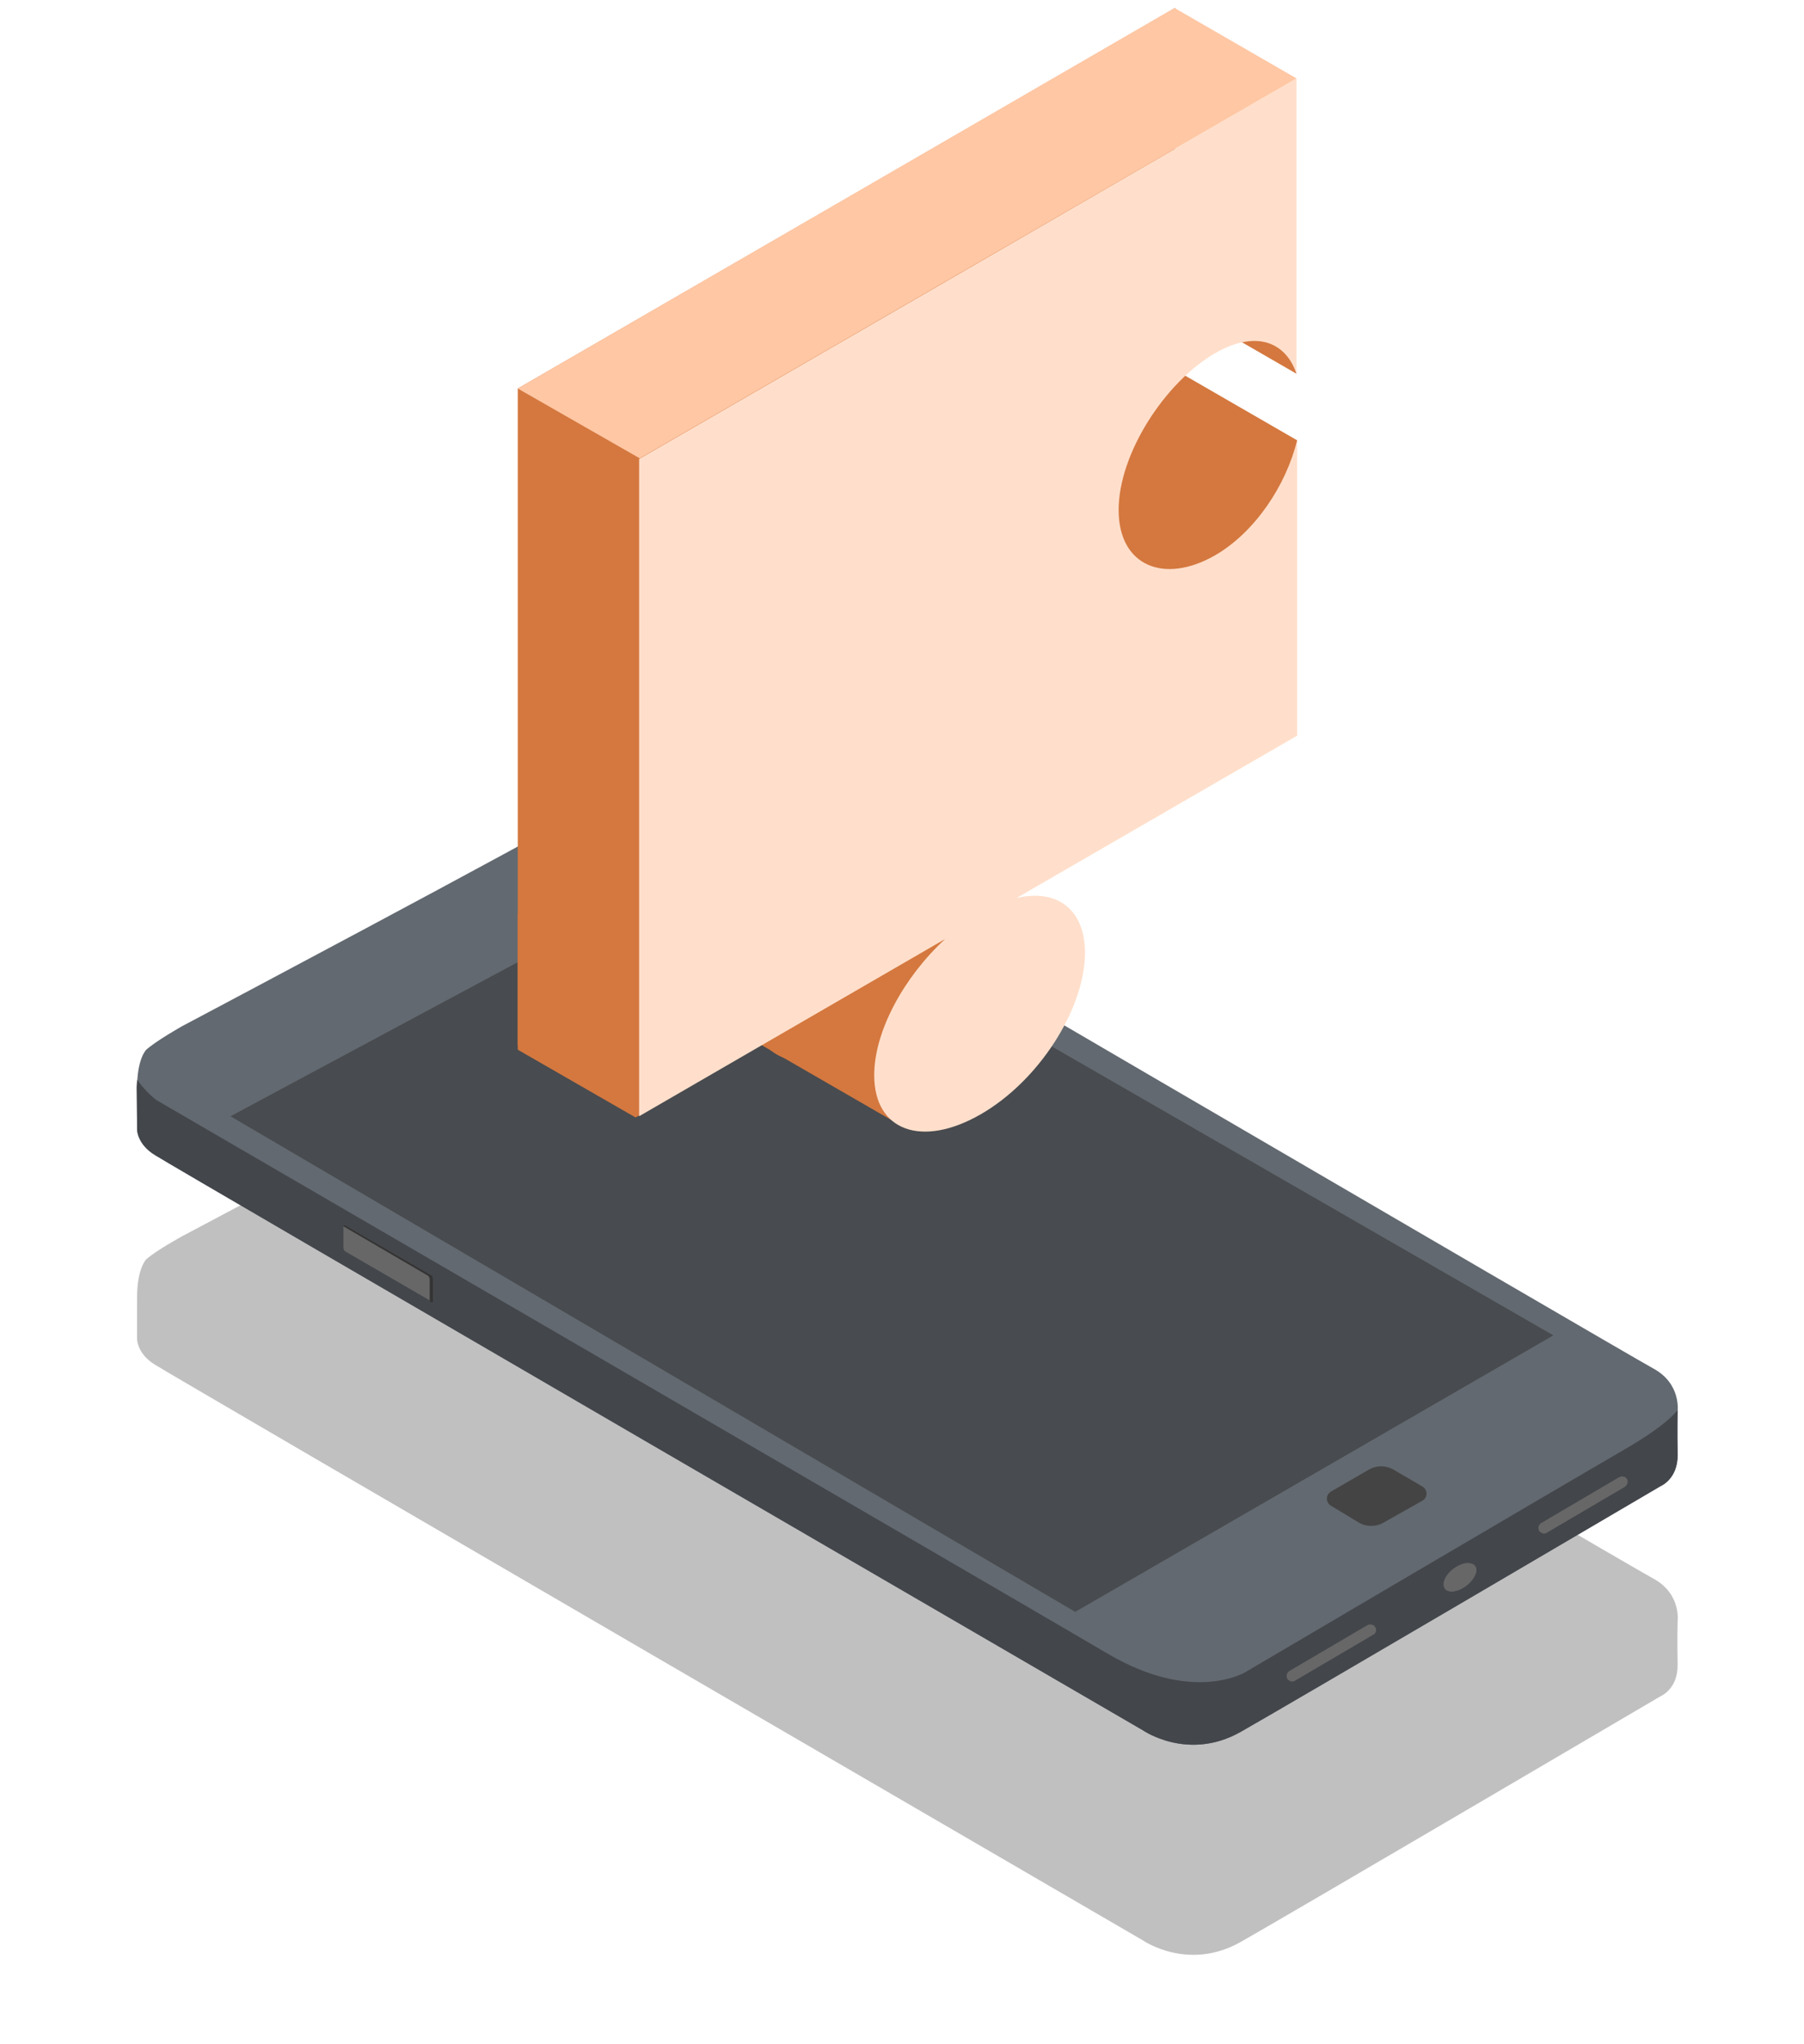 <svg width="135" height="153" viewBox="0 0 135 153" fill="none" xmlns="http://www.w3.org/2000/svg">
<g opacity="0.3" filter="url(#filter0_f_4326_25278)">
<path d="M10.932 94.265C10.932 94.265 10.258 94.94 10.258 97.105C10.258 99.27 10.258 100.228 10.258 100.228C10.258 100.228 10.258 101.329 11.607 102.145C12.92 102.997 85.54 145.234 85.54 145.234C85.54 145.234 88.912 147.577 92.852 145.341C96.791 143.105 124.264 126.955 124.264 126.955C124.264 126.955 125.577 126.423 125.541 124.577C125.506 122.731 125.541 121.347 125.541 121.347C125.541 121.347 125.825 119.288 123.731 118.153C121.637 117.017 49.727 74.992 49.727 74.992C49.727 74.992 47.881 73.821 44.048 76.128C40.215 78.435 13.63 92.526 13.63 92.526C13.63 92.526 11.678 93.591 10.932 94.265Z" fill="#2A2A2B"/>
</g>
<path d="M10.932 78.577C10.932 78.577 10.258 79.252 10.258 81.417C10.258 83.582 10.258 84.54 10.258 84.54C10.258 84.54 10.258 85.641 11.607 86.457C12.92 87.309 85.54 129.511 85.54 129.511C85.54 129.511 88.912 131.853 92.852 129.617C96.791 127.381 124.264 111.232 124.264 111.232C124.264 111.232 125.577 110.699 125.541 108.854C125.506 107.008 125.541 105.624 125.541 105.624C125.541 105.624 125.825 103.565 123.731 102.429C121.637 101.293 49.727 59.269 49.727 59.269C49.727 59.269 47.881 58.098 44.048 60.405C40.215 62.712 13.63 76.803 13.63 76.803C13.63 76.803 11.678 77.903 10.932 78.577Z" fill="#626970"/>
<path opacity="0.5" d="M17.25 83.546L80.464 120.637L116.242 99.944L53.773 63.954L17.25 83.546Z" fill="#2E2E2E"/>
<path d="M10.258 84.54C10.258 84.54 10.258 85.641 11.607 86.457C12.92 87.309 85.54 129.511 85.54 129.511C85.54 129.511 88.912 131.853 92.852 129.617C96.792 127.381 124.264 111.231 124.264 111.231C124.264 111.231 125.577 110.699 125.542 108.853C125.506 107.008 125.542 105.623 125.542 105.623C125.542 105.623 125.542 105.588 125.542 105.552C124.903 106.298 123.767 107.185 121.85 108.321C115.497 112.012 93.207 125.145 93.207 125.145C93.207 125.145 89.303 127.559 82.878 123.761C76.489 119.998 11.713 82.34 11.713 82.34C11.713 82.34 10.968 81.807 10.258 80.813C10.258 80.991 10.223 81.204 10.223 81.417C10.258 83.582 10.258 84.54 10.258 84.54Z" fill="#43464B"/>
<path d="M99.591 112.689C99.194 112.448 99.199 111.87 99.601 111.637L102.436 109.993C103.006 109.662 103.711 109.663 104.28 109.995L106.449 111.262C106.857 111.5 106.852 112.091 106.441 112.322L103.511 113.972C102.934 114.296 102.228 114.285 101.662 113.943L99.591 112.689Z" fill="#444444"/>
<path d="M102.758 122.342L96.901 125.785C96.724 125.891 96.44 125.82 96.333 125.643C96.227 125.465 96.298 125.181 96.475 125.075L102.332 121.632C102.509 121.525 102.793 121.596 102.9 121.774C103.042 121.987 102.971 122.235 102.758 122.342Z" fill="#676767"/>
<path d="M102.899 121.773C102.828 121.667 102.722 121.596 102.58 121.596C102.615 121.631 102.686 121.667 102.721 121.738C102.828 121.915 102.757 122.199 102.58 122.306L96.723 125.748C96.652 125.784 96.546 125.819 96.475 125.784C96.617 125.855 96.759 125.89 96.9 125.784L102.757 122.341C102.97 122.235 103.041 121.986 102.899 121.773Z" fill="#676767"/>
<path d="M121.601 111.267L115.745 114.71C115.567 114.816 115.283 114.745 115.177 114.568C115.071 114.39 115.141 114.106 115.319 114L121.175 110.557C121.353 110.45 121.637 110.521 121.743 110.699C121.85 110.876 121.779 111.125 121.601 111.267Z" fill="#676767"/>
<path d="M121.745 110.698C121.674 110.592 121.567 110.521 121.425 110.521C121.461 110.556 121.532 110.592 121.567 110.663C121.674 110.84 121.603 111.124 121.425 111.231L115.569 114.674C115.498 114.709 115.391 114.745 115.32 114.709C115.462 114.78 115.604 114.816 115.746 114.709L121.603 111.266C121.78 111.124 121.851 110.876 121.745 110.698Z" fill="#676767"/>
<path d="M110.313 118.046C109.958 118.649 109.213 119.111 108.645 119.111C108.042 119.111 107.864 118.649 108.184 118.046C108.539 117.443 109.284 116.981 109.852 116.981C110.455 116.981 110.668 117.478 110.313 118.046Z" fill="#676767"/>
<path d="M110.243 117.087C110.385 117.265 110.385 117.584 110.172 117.939C109.817 118.542 109.072 119.004 108.504 119.004C108.362 119.004 108.22 118.968 108.113 118.897C108.22 119.039 108.397 119.11 108.61 119.11C109.214 119.11 109.959 118.649 110.278 118.045C110.562 117.619 110.527 117.265 110.243 117.087Z" fill="#676767"/>
<path d="M25.839 93.662L32.264 97.388C32.335 97.424 32.406 97.388 32.406 97.282V95.72C32.406 95.614 32.335 95.472 32.264 95.436L25.839 91.71C25.768 91.674 25.697 91.71 25.697 91.816V93.378C25.697 93.484 25.768 93.626 25.839 93.662Z" fill="#676767"/>
<path d="M32.264 95.436L25.839 91.709C25.768 91.674 25.697 91.709 25.697 91.78L32.015 95.472C32.086 95.507 32.157 95.649 32.157 95.755V97.317C32.157 97.353 32.157 97.353 32.157 97.388L32.264 97.459C32.335 97.495 32.406 97.459 32.406 97.353V95.791C32.406 95.614 32.37 95.472 32.264 95.436Z" fill="#343434"/>
<path d="M82.968 24.811L67.889 45.614L93.672 53.107L97.07 32.955L82.968 24.811Z" fill="#D4783F"/>
<path d="M94.976 19.784L90.136 16.34L82.922 19.831L97.024 27.975L94.976 19.784Z" fill="#D4783F"/>
<path d="M52.996 75.912L67.098 84.057L79.012 77.029L69.704 65.999L52.996 75.912Z" fill="#D4783F"/>
<path d="M81.843 21.167C84.822 19.445 87.102 20.236 87.94 22.703C87.94 15.349 87.94 7.949 87.94 0.596C71.557 10.09 55.175 19.584 38.746 29.079C38.746 45.461 38.746 61.843 38.746 78.272C46.379 73.851 54.011 69.43 61.644 65.008C58.572 67.847 56.339 71.896 56.339 75.201C56.339 79.389 59.922 80.646 64.297 78.133C68.672 75.62 72.069 70.267 72.116 66.079C72.116 62.774 70.022 61.238 66.996 61.937C73.978 57.888 81.005 53.838 87.986 49.789C87.986 42.436 87.986 35.083 87.986 27.683C87.148 31.08 84.822 34.571 81.843 36.293C78.026 38.48 74.629 37.084 74.629 32.895C74.629 28.753 78.026 23.354 81.843 21.167Z" fill="#D4783F"/>
<path d="M47.564 83.638L38.745 78.565L38.744 74.96L38.745 71.165V68.365L51.054 61.066L68.461 71.165L47.564 83.638Z" fill="#D4783F"/>
<path d="M90.925 26.44C93.903 24.718 96.184 25.509 97.022 27.975C97.022 20.622 97.022 13.222 97.022 5.869C80.639 15.363 64.257 24.857 47.828 34.352C47.828 50.734 47.828 67.116 47.828 83.545C55.461 79.124 63.093 74.702 70.726 70.281C67.654 73.12 65.421 77.169 65.421 80.473C65.421 84.662 69.004 85.919 73.379 83.406C77.754 80.892 81.151 75.54 81.198 71.351C81.198 68.047 79.103 66.511 76.078 67.209C83.059 63.16 90.087 59.111 97.068 55.062C97.068 47.709 97.068 40.355 97.068 32.955C96.231 36.353 93.903 39.843 90.925 41.565C87.109 43.753 83.711 42.356 83.711 38.168C83.711 33.979 87.155 28.627 90.925 26.44Z" fill="#FFDFCB"/>
<path d="M38.746 29.079L47.876 34.305L97.023 5.869L87.893 0.596L38.746 29.079Z" fill="#FFC7A4"/>
<defs>
<filter id="filter0_f_4326_25278" x="4.147" y="68.584" width="127.518" height="83.834" filterUnits="userSpaceOnUse" color-interpolation-filters="sRGB">
<feFlood flood-opacity="0" result="BackgroundImageFix"/>
<feBlend mode="normal" in="SourceGraphic" in2="BackgroundImageFix" result="shape"/>
<feGaussianBlur stdDeviation="3.055" result="effect1_foregroundBlur_4326_25278"/>
</filter>
</defs>
</svg>
